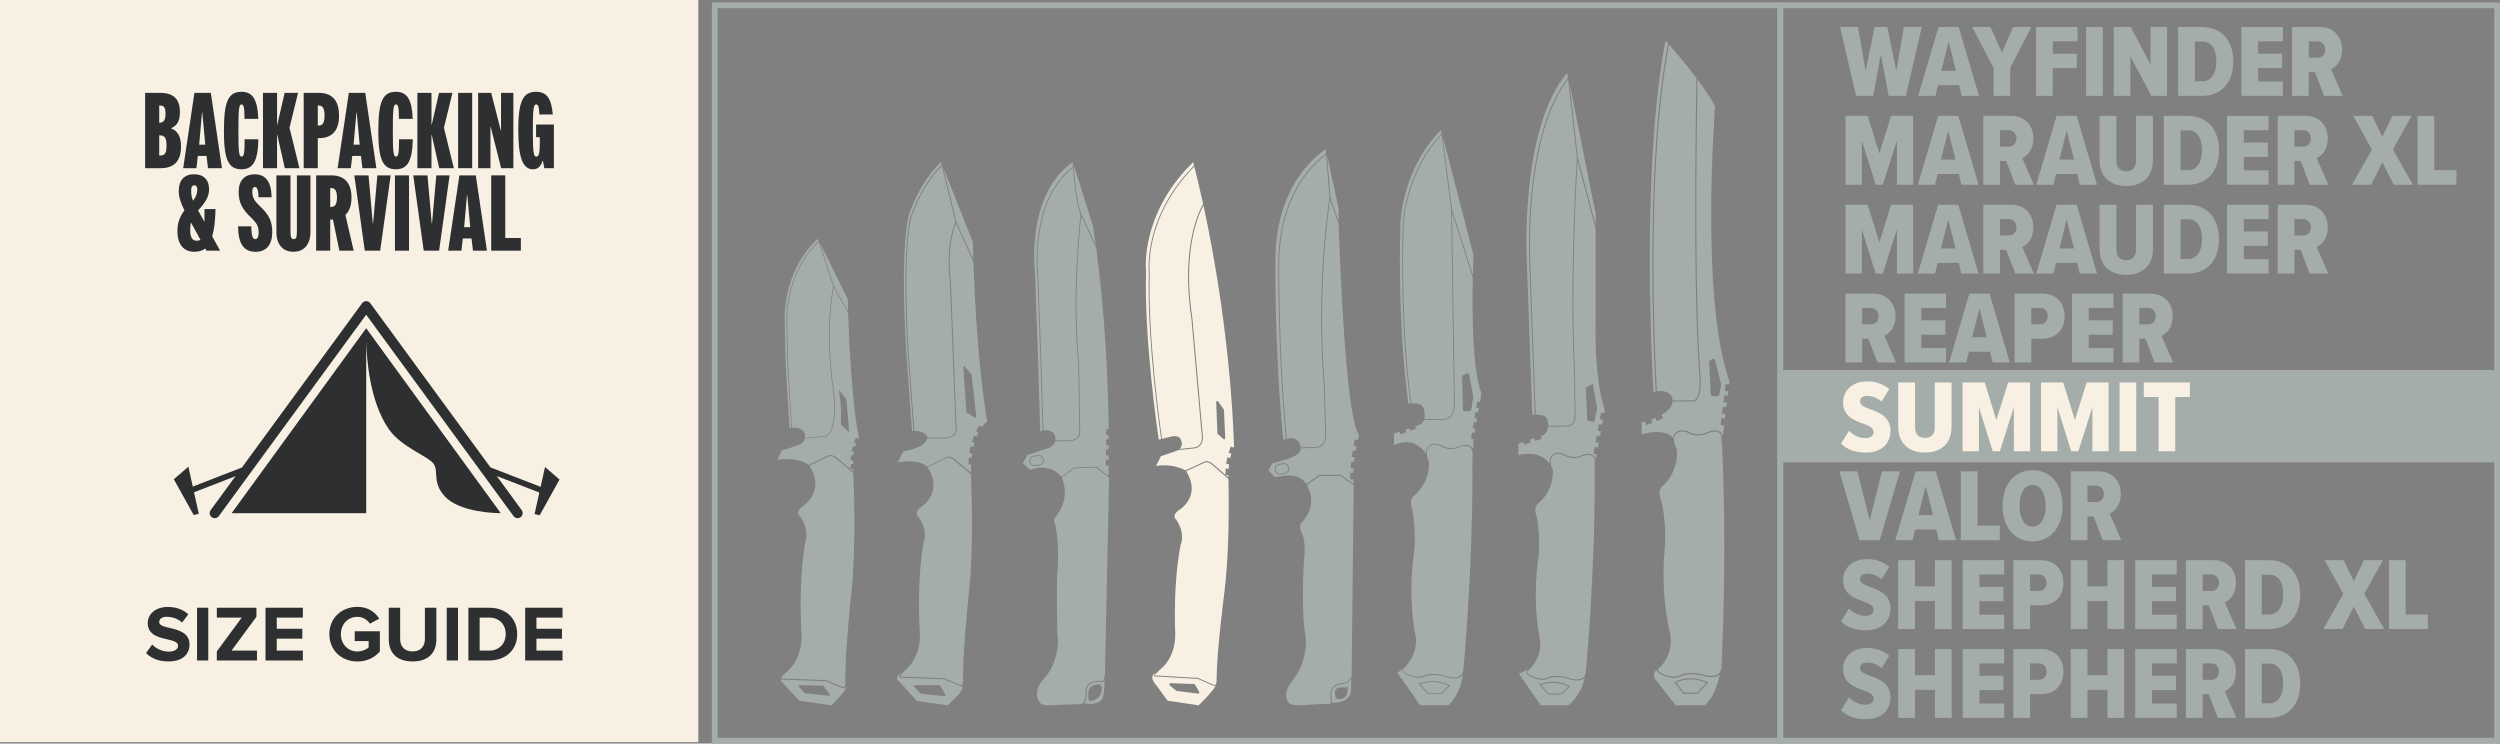 <?xml version="1.0" encoding="UTF-8"?>
<svg id="Layer_2" data-name="Layer 2" xmlns="http://www.w3.org/2000/svg" viewBox="0 0 872.15 259.4">
  <rect x="0" y="0" width="872.15" height="259.4" fill="#808080" stroke="none"/>
  <defs>
    <style>
      .cls-1 {
        fill: #a4adaa;
      }

      .cls-2 {
        fill: #2d2f31;
      }

      .cls-3 {
        stroke: #f7f0e3;
      }

      .cls-3, .cls-4 {
        fill: #f7f0e3;
      }

      .cls-3, .cls-5 {
        stroke-miterlimit: 10;
      }

      .cls-5 {
        fill: none;
        stroke: #a4adaa;
        stroke-width: 2px;
      }
    </style>
  </defs>
  <g id="Layer_4" data-name="Layer 4">
    <rect class="cls-3" x=".5" y=".5" width="242.62" height="257.9"/>
    <rect class="cls-1" x="621.08" y="129.06" width="250.08" height="32.22"/>
    <rect class="cls-5" x="249.35" y="1.85" width="371.73" height="256.55"/>
    <rect class="cls-5" x="621.08" y="1.85" width="250.08" height="256.55"/>
    <g>
      <path class="cls-1" d="M658.86,33.44l-2.7-14.51-2.66,14.51h-6.01l-5.54-24.01h6.23l2.66,15.3,3.13-15.3h4.46l3.1,15.3,2.66-15.3h6.23l-5.54,24.01h-6.01Z"/>
      <path class="cls-1" d="M684.38,33.44l-.9-3.74h-7.38l-.9,3.74h-6.01l7.09-24.01h7.02l7.09,24.01h-6.01ZM679.81,14.54l-2.56,10.15h5.11l-2.56-10.15Z"/>
      <path class="cls-1" d="M695.47,33.44v-9.76l-7.42-14.25h6.37l3.96,8.93,3.92-8.93h6.37l-7.38,14.25v9.76h-5.83Z"/>
      <path class="cls-1" d="M710.3,33.44V9.43h14.47v5h-8.64v4.32h8.39v5h-8.39v9.68h-5.83Z"/>
      <path class="cls-1" d="M727.76,33.44V9.43h5.83v24.01h-5.83Z"/>
      <path class="cls-1" d="M750.51,33.44l-7.31-13.82v13.82h-5.8V9.43h5.94l6.91,13.14v-13.14h5.76v24.01h-5.51Z"/>
      <path class="cls-1" d="M759.87,33.44V9.43h8.42c6.84,0,10.83,4.9,10.83,12.02s-3.96,11.99-10.83,11.99h-8.42ZM765.7,28.36h2.59c3.1,0,4.9-2.73,4.9-6.91,0-4.43-1.69-6.95-4.9-6.95h-2.59v13.86Z"/>
      <path class="cls-1" d="M781.94,33.44V9.43h14.47v5h-8.64v4.32h8.39v5h-8.39v4.68h8.64v5h-14.47Z"/>
      <path class="cls-1" d="M810.77,33.44l-3.17-8.28h-2.16v8.28h-5.83V9.43h9.79c4.68,0,7.67,3.38,7.67,7.81,0,4.07-2.09,6.12-3.89,6.91l4.07,9.29h-6.48ZM808.51,14.43h-3.06v5.72h3.06c1.55,0,2.66-1.12,2.66-2.84s-1.12-2.88-2.66-2.88Z"/>
      <path class="cls-1" d="M661.74,64.44v-15.37l-4.9,15.37h-2.48l-4.82-15.37v15.37h-5.72v-24.01h7.74l4.07,13.14,4.1-13.14h7.67v24.01h-5.65Z"/>
      <path class="cls-1" d="M684.24,64.44l-.9-3.74h-7.38l-.9,3.74h-6.01l7.09-24.01h7.02l7.09,24.01h-6.01ZM679.66,45.54l-2.56,10.15h5.11l-2.56-10.15Z"/>
      <path class="cls-1" d="M703.06,64.44l-3.17-8.28h-2.16v8.28h-5.83v-24.01h9.79c4.68,0,7.67,3.38,7.67,7.81,0,4.07-2.09,6.12-3.89,6.91l4.07,9.29h-6.48ZM700.8,45.43h-3.06v5.72h3.06c1.55,0,2.66-1.12,2.66-2.84s-1.12-2.88-2.66-2.88Z"/>
      <path class="cls-1" d="M725.56,64.44l-.9-3.74h-7.38l-.9,3.74h-6.01l7.09-24.01h7.02l7.09,24.01h-6.01ZM720.99,45.54l-2.56,10.15h5.11l-2.56-10.15Z"/>
      <path class="cls-1" d="M732.44,40.43h5.87v15.51c0,2.41,1.15,3.82,3.46,3.82s3.42-1.4,3.42-3.82v-15.51h5.87v15.48c0,5.69-3.56,8.96-9.29,8.96s-9.32-3.28-9.32-8.96v-15.48Z"/>
      <path class="cls-1" d="M754.87,64.44v-24.01h8.42c6.84,0,10.83,4.9,10.83,12.02s-3.96,11.99-10.83,11.99h-8.42ZM760.7,59.36h2.59c3.1,0,4.9-2.73,4.9-6.91,0-4.43-1.69-6.95-4.9-6.95h-2.59v13.86Z"/>
      <path class="cls-1" d="M776.94,64.44v-24.01h14.47v5h-8.64v4.32h8.39v5h-8.39v4.68h8.64v5h-14.47Z"/>
      <path class="cls-1" d="M805.77,64.44l-3.17-8.28h-2.16v8.28h-5.83v-24.01h9.79c4.68,0,7.67,3.38,7.67,7.81,0,4.07-2.09,6.12-3.89,6.91l4.07,9.29h-6.48ZM803.5,45.43h-3.06v5.72h3.06c1.55,0,2.66-1.12,2.66-2.84s-1.12-2.88-2.66-2.88Z"/>
      <path class="cls-1" d="M835.07,64.44l-3.96-7.81-3.92,7.81h-6.66l6.95-12.28-6.55-11.73h6.66l3.53,7.34,3.49-7.34h6.69l-6.51,11.7,6.95,12.31h-6.66Z"/>
      <path class="cls-1" d="M843.39,64.44v-24.01h5.83v18.93h7.74v5.08h-13.57Z"/>
      <path class="cls-1" d="M661.74,95.44v-15.37l-4.9,15.37h-2.48l-4.82-15.37v15.37h-5.72v-24.01h7.74l4.07,13.14,4.1-13.14h7.67v24.01h-5.65Z"/>
      <path class="cls-1" d="M684.24,95.44l-.9-3.74h-7.38l-.9,3.74h-6.01l7.09-24.01h7.02l7.09,24.01h-6.01ZM679.66,76.54l-2.56,10.15h5.11l-2.56-10.15Z"/>
      <path class="cls-1" d="M703.06,95.44l-3.17-8.28h-2.16v8.28h-5.83v-24.01h9.79c4.68,0,7.67,3.38,7.67,7.81,0,4.07-2.09,6.12-3.89,6.91l4.07,9.29h-6.48ZM700.8,76.43h-3.06v5.72h3.06c1.55,0,2.66-1.12,2.66-2.84s-1.12-2.88-2.66-2.88Z"/>
      <path class="cls-1" d="M725.56,95.44l-.9-3.74h-7.38l-.9,3.74h-6.01l7.09-24.01h7.02l7.09,24.01h-6.01ZM720.99,76.54l-2.56,10.15h5.11l-2.56-10.15Z"/>
      <path class="cls-1" d="M732.44,71.43h5.87v15.51c0,2.41,1.15,3.82,3.46,3.82s3.42-1.4,3.42-3.82v-15.51h5.87v15.48c0,5.69-3.56,8.96-9.29,8.96s-9.32-3.28-9.32-8.96v-15.48Z"/>
      <path class="cls-1" d="M754.87,95.44v-24.01h8.42c6.84,0,10.83,4.9,10.83,12.02s-3.96,11.99-10.83,11.99h-8.42ZM760.7,90.36h2.59c3.1,0,4.9-2.73,4.9-6.91,0-4.43-1.69-6.95-4.9-6.95h-2.59v13.86Z"/>
      <path class="cls-1" d="M776.94,95.44v-24.01h14.47v5h-8.64v4.32h8.39v5h-8.39v4.68h8.64v5h-14.47Z"/>
      <path class="cls-1" d="M805.77,95.44l-3.17-8.28h-2.16v8.28h-5.83v-24.01h9.79c4.68,0,7.67,3.38,7.67,7.81,0,4.07-2.09,6.12-3.89,6.91l4.07,9.29h-6.48ZM803.5,76.43h-3.06v5.72h3.06c1.55,0,2.66-1.12,2.66-2.84s-1.12-2.88-2.66-2.88Z"/>
      <path class="cls-1" d="M654.97,126.44l-3.17-8.28h-2.16v8.28h-5.83v-24.01h9.79c4.68,0,7.67,3.38,7.67,7.81,0,4.07-2.09,6.12-3.89,6.91l4.07,9.29h-6.48ZM652.7,107.43h-3.06v5.72h3.06c1.55,0,2.66-1.12,2.66-2.84s-1.12-2.88-2.66-2.88Z"/>
      <path class="cls-1" d="M664.44,126.44v-24.01h14.47v5h-8.64v4.32h8.39v5h-8.39v4.68h8.64v5h-14.47Z"/>
      <path class="cls-1" d="M695.14,126.44l-.9-3.74h-7.38l-.9,3.74h-6.01l7.09-24.01h7.02l7.09,24.01h-6.01ZM690.57,107.54l-2.56,10.15h5.11l-2.56-10.15Z"/>
      <path class="cls-1" d="M702.81,126.44v-24.01h9.65c5.22,0,7.81,3.67,7.81,7.92s-2.59,7.81-7.81,7.81h-3.82v8.28h-5.83ZM711.74,107.43h-3.1v5.72h3.1c1.55,0,2.63-1.12,2.63-2.84s-1.08-2.88-2.63-2.88Z"/>
      <path class="cls-1" d="M722.83,126.44v-24.01h14.47v5h-8.64v4.32h8.39v5h-8.39v4.68h8.64v5h-14.47Z"/>
      <path class="cls-1" d="M751.66,126.44l-3.17-8.28h-2.16v8.28h-5.83v-24.01h9.79c4.68,0,7.67,3.38,7.67,7.81,0,4.07-2.09,6.12-3.89,6.91l4.07,9.29h-6.48ZM749.4,107.43h-3.06v5.72h3.06c1.55,0,2.66-1.12,2.66-2.84s-1.12-2.88-2.66-2.88Z"/>
      <path class="cls-4" d="M645.03,150.28c1.4,1.51,3.53,2.56,5.83,2.56,1.73,0,2.77-.9,2.77-2.09,0-1.44-1.4-2.12-3.42-2.88-3.1-1.12-7.24-2.45-7.24-7.52,0-3.85,2.99-7.31,8.42-7.31,3.02,0,5.72.97,7.7,2.74l-2.7,4.32c-1.48-1.37-3.38-1.98-5.08-1.98s-2.41.83-2.41,1.91c0,1.29,1.37,1.94,3.42,2.7,3.1,1.12,7.2,2.63,7.2,7.49,0,4.57-3.17,7.67-8.6,7.67-3.89,0-6.66-1.19-8.67-3.13l2.77-4.46Z"/>
      <path class="cls-4" d="M662.21,133.43h5.87v15.51c0,2.41,1.15,3.82,3.46,3.82s3.42-1.4,3.42-3.82v-15.51h5.87v15.48c0,5.69-3.56,8.96-9.29,8.96s-9.32-3.28-9.32-8.96v-15.48Z"/>
      <path class="cls-4" d="M702.56,157.44v-15.37l-4.9,15.37h-2.48l-4.82-15.37v15.37h-5.72v-24.01h7.74l4.07,13.14,4.1-13.14h7.67v24.01h-5.65Z"/>
      <path class="cls-4" d="M729.95,157.44v-15.37l-4.9,15.37h-2.48l-4.82-15.37v15.37h-5.72v-24.01h7.74l4.07,13.14,4.1-13.14h7.67v24.01h-5.65Z"/>
      <path class="cls-4" d="M739.42,157.44v-24.01h5.83v24.01h-5.83Z"/>
      <path class="cls-4" d="M753.03,157.44v-18.93h-5.15v-5.08h16.09v5.08h-5.11v18.93h-5.83Z"/>
      <path class="cls-1" d="M648.74,188.44l-7.09-24.01h6.3l4.32,17.17,4.28-17.17h6.3l-7.09,24.01h-7.02Z"/>
      <path class="cls-1" d="M676.39,188.44l-.9-3.74h-7.38l-.9,3.74h-6.01l7.09-24.01h7.02l7.09,24.01h-6.01ZM671.82,169.54l-2.56,10.15h5.11l-2.56-10.15Z"/>
      <path class="cls-1" d="M684.06,188.44v-24.01h5.83v18.93h7.74v5.08h-13.57Z"/>
      <path class="cls-1" d="M709.08,164.03c6.48,0,10.48,5.18,10.48,12.42s-4,12.42-10.48,12.42-10.47-5.18-10.47-12.42,4-12.42,10.47-12.42ZM709.08,169.18c-2.92,0-4.54,3.1-4.54,7.27s1.62,7.27,4.54,7.27,4.57-3.13,4.57-7.27-1.62-7.27-4.57-7.27Z"/>
      <path class="cls-1" d="M733.56,188.44l-3.17-8.28h-2.16v8.28h-5.83v-24.01h9.79c4.68,0,7.67,3.38,7.67,7.81,0,4.07-2.09,6.12-3.89,6.91l4.07,9.29h-6.48ZM731.29,169.43h-3.06v5.72h3.06c1.55,0,2.66-1.12,2.66-2.84s-1.12-2.88-2.66-2.88Z"/>
      <path class="cls-1" d="M645.03,212.28c1.4,1.51,3.53,2.56,5.83,2.56,1.73,0,2.77-.9,2.77-2.09,0-1.44-1.4-2.12-3.42-2.88-3.1-1.12-7.24-2.45-7.24-7.52,0-3.85,2.99-7.31,8.42-7.31,3.02,0,5.72.97,7.7,2.74l-2.7,4.32c-1.48-1.37-3.38-1.98-5.08-1.98s-2.41.83-2.41,1.91c0,1.29,1.37,1.94,3.42,2.7,3.1,1.12,7.2,2.63,7.2,7.49,0,4.57-3.17,7.67-8.6,7.67-3.89,0-6.66-1.19-8.67-3.13l2.77-4.46Z"/>
      <path class="cls-1" d="M675.02,219.44v-9.79h-6.98v9.79h-5.83v-24.01h5.83v9.11h6.98v-9.11h5.83v24.01h-5.83Z"/>
      <path class="cls-1" d="M684.71,219.44v-24.01h14.47v5h-8.64v4.32h8.39v5h-8.39v4.68h8.64v5h-14.47Z"/>
      <path class="cls-1" d="M702.38,219.44v-24.01h9.65c5.22,0,7.81,3.67,7.81,7.92s-2.59,7.81-7.81,7.81h-3.82v8.28h-5.83ZM711.31,200.43h-3.1v5.72h3.1c1.55,0,2.63-1.12,2.63-2.84s-1.08-2.88-2.63-2.88Z"/>
      <path class="cls-1" d="M735.21,219.44v-9.79h-6.98v9.79h-5.83v-24.01h5.83v9.11h6.98v-9.11h5.83v24.01h-5.83Z"/>
      <path class="cls-1" d="M744.9,219.44v-24.01h14.47v5h-8.64v4.32h8.39v5h-8.39v4.68h8.64v5h-14.47Z"/>
      <path class="cls-1" d="M773.73,219.44l-3.17-8.28h-2.16v8.28h-5.83v-24.01h9.79c4.68,0,7.67,3.38,7.67,7.81,0,4.07-2.09,6.12-3.89,6.91l4.07,9.29h-6.48ZM771.46,200.43h-3.06v5.72h3.06c1.55,0,2.66-1.12,2.66-2.84s-1.12-2.88-2.66-2.88Z"/>
      <path class="cls-1" d="M783.2,219.44v-24.01h8.42c6.84,0,10.83,4.9,10.83,12.02s-3.96,11.99-10.83,11.99h-8.42ZM789.03,214.36h2.59c3.1,0,4.9-2.73,4.9-6.91,0-4.43-1.69-6.95-4.9-6.95h-2.59v13.86Z"/>
      <path class="cls-1" d="M825.1,219.44l-3.96-7.81-3.92,7.81h-6.66l6.95-12.28-6.55-11.73h6.66l3.53,7.34,3.49-7.34h6.69l-6.51,11.7,6.95,12.31h-6.66Z"/>
      <path class="cls-1" d="M833.42,219.44v-24.01h5.83v18.93h7.74v5.08h-13.57Z"/>
      <path class="cls-1" d="M645.03,243.28c1.4,1.51,3.53,2.56,5.83,2.56,1.73,0,2.77-.9,2.77-2.09,0-1.44-1.4-2.12-3.42-2.88-3.1-1.12-7.24-2.45-7.24-7.52,0-3.85,2.99-7.31,8.42-7.31,3.02,0,5.72.97,7.7,2.74l-2.7,4.32c-1.48-1.37-3.38-1.98-5.08-1.98s-2.41.83-2.41,1.91c0,1.29,1.37,1.94,3.42,2.7,3.1,1.12,7.2,2.63,7.2,7.49,0,4.57-3.17,7.67-8.6,7.67-3.89,0-6.66-1.19-8.67-3.13l2.77-4.46Z"/>
      <path class="cls-1" d="M675.02,250.44v-9.79h-6.98v9.79h-5.83v-24.01h5.83v9.11h6.98v-9.11h5.83v24.01h-5.83Z"/>
      <path class="cls-1" d="M684.71,250.44v-24.01h14.47v5h-8.64v4.32h8.39v5h-8.39v4.68h8.64v5h-14.47Z"/>
      <path class="cls-1" d="M702.38,250.44v-24.01h9.65c5.22,0,7.81,3.67,7.81,7.92s-2.59,7.81-7.81,7.81h-3.82v8.28h-5.83ZM711.31,231.43h-3.1v5.72h3.1c1.55,0,2.63-1.12,2.63-2.84s-1.08-2.88-2.63-2.88Z"/>
      <path class="cls-1" d="M735.21,250.44v-9.79h-6.98v9.79h-5.83v-24.01h5.83v9.11h6.98v-9.11h5.83v24.01h-5.83Z"/>
      <path class="cls-1" d="M744.9,250.44v-24.01h14.47v5h-8.64v4.32h8.39v5h-8.39v4.68h8.64v5h-14.47Z"/>
      <path class="cls-1" d="M773.73,250.44l-3.17-8.28h-2.16v8.28h-5.83v-24.01h9.79c4.68,0,7.67,3.38,7.67,7.81,0,4.07-2.09,6.12-3.89,6.91l4.07,9.29h-6.48ZM771.46,231.43h-3.06v5.72h3.06c1.55,0,2.66-1.12,2.66-2.84s-1.12-2.88-2.66-2.88Z"/>
      <path class="cls-1" d="M783.2,250.44v-24.01h8.42c6.84,0,10.83,4.9,10.83,12.02s-3.96,11.99-10.83,11.99h-8.42ZM789.03,245.36h2.59c3.1,0,4.9-2.73,4.9-6.91,0-4.43-1.69-6.95-4.9-6.95h-2.59v13.86Z"/>
    </g>
    <g>
      <path class="cls-2" d="M50.63,32.4h5.29c4.65,0,6.85,2.21,6.85,6.7,0,2.93-.91,4.72-3.05,5.6v.11c2.36.88,3.43,2.93,3.43,6.28,0,5.03-2.36,7.58-7.08,7.58h-5.44v-26.27ZM55.58,42.83c1.45,0,2.17-.84,2.17-3.16,0-2.09-.53-2.86-1.94-2.86h-.27v6.02h.04ZM55.96,54.25c1.6,0,2.13-.88,2.13-3.5s-.57-3.54-2.51-3.54h-.04v7.04h.42Z"/>
      <path class="cls-2" d="M67.84,32.4h5.71l3.88,26.27h-4.87l-.5-4.26h-3.04l-.5,4.26h-4.61l3.92-26.27ZM71.61,50.48l-1.03-11.19h-.11l-.99,11.19h2.13Z"/>
      <path class="cls-2" d="M78.12,45.53c0-10.09,1.52-13.51,6.13-13.51,3.88,0,5.6,2.67,5.86,9.44h-4.8c-.04-4.11-.3-5.03-1.07-5.03-.88,0-1.07,1.71-1.07,9.1s.19,9.1,1.07,9.1,1.1-1.1,1.1-6.05h4.8c-.15,7.54-1.83,10.47-5.9,10.47-4.61,0-6.13-3.43-6.13-13.52Z"/>
      <path class="cls-2" d="M91.75,32.4h4.91v11.12h.08l2.55-11.12h4.68l-2.97,12.18,3.46,14.09h-5.1l-2.63-11.65h-.08v11.65h-4.91v-26.27Z"/>
      <path class="cls-2" d="M105.95,32.4h5.29c4.64,0,7.04,2.7,7.04,7.92s-2.4,7.88-7.04,7.88h-.38v10.47h-4.91v-26.27ZM111.28,43.78c1.33,0,1.94-1.07,1.94-3.46s-.61-3.5-1.94-3.5h-.42v6.97h.42Z"/>
      <path class="cls-2" d="M121.71,32.4h5.71l3.88,26.27h-4.87l-.5-4.26h-3.04l-.5,4.26h-4.61l3.92-26.27ZM125.48,50.48l-1.03-11.19h-.11l-.99,11.19h2.13Z"/>
      <path class="cls-2" d="M131.99,45.53c0-10.09,1.52-13.51,6.13-13.51,3.88,0,5.6,2.67,5.86,9.44h-4.8c-.04-4.11-.3-5.03-1.07-5.03-.88,0-1.07,1.71-1.07,9.1s.19,9.1,1.07,9.1,1.1-1.1,1.1-6.05h4.8c-.15,7.54-1.83,10.47-5.9,10.47-4.61,0-6.13-3.43-6.13-13.52Z"/>
      <path class="cls-2" d="M145.62,32.4h4.91v11.12h.08l2.55-11.12h4.68l-2.97,12.18,3.46,14.09h-5.1l-2.63-11.65h-.08v11.65h-4.91v-26.27Z"/>
      <path class="cls-2" d="M159.82,32.4h4.91v26.27h-4.91v-26.27Z"/>
      <path class="cls-2" d="M166.79,32.4h4.57l3.35,13.13h.08v-13.13h4.3v26.27h-4.26l-3.65-14.43h-.08v14.43h-4.3v-26.27Z"/>
      <path class="cls-2" d="M180.8,45.53c0-10.09,1.56-13.51,6.21-13.51,3.66,0,5.37,2.28,5.83,7.92h-4.68c-.11-2.82-.38-3.5-1.14-3.5-.91,0-1.14,1.71-1.14,9.1,0,8.57.42,9.1,1.29,9.1.95,0,1.14-1.83,1.14-4.64v-2.17h-1.29v-4.38h6.21v15.23h-3.35l-.46-2.55h-.15c-.5,1.71-1.48,2.93-3.35,2.93-3.73,0-5.1-4.61-5.1-13.52Z"/>
      <path class="cls-2" d="M61.9,80.63c0-2.7.72-4.95,2.44-7.23-1.29-2.59-1.98-4.64-1.98-6.78,0-3.81,1.98-5.83,5.33-5.83s5.25,1.9,5.25,5.25c0,2.36-1.1,4.49-3.84,7.35l2.21,4c.04-1.14.04-2.59.04-4.45h3.84c-.11,4.15-.49,7.35-1.18,9.48l2.78,5.03h-4.76l-.42-.76c-.91.72-2.21,1.14-3.85,1.14-3.65,0-5.86-2.55-5.86-7.2ZM69.93,83.64l-3.31-6.02c-.23.91-.27,1.75-.27,2.82,0,2.44.8,3.54,2.25,3.54.42,0,.88-.04,1.33-.34ZM68.83,66.09c0-.99-.46-1.45-.99-1.45-.68,0-1.14.46-1.14,1.52s-.04,2.32.65,3.88c1.03-1.33,1.48-2.59,1.48-3.96Z"/>
      <path class="cls-2" d="M83.07,78.96h4.61c0,3.81.61,4.46,1.41,4.46.53,0,1.14-.42,1.14-2.4,0-2.09-.69-3.27-2.78-5.25-3.01-2.86-4.19-5.22-4.19-8.83,0-3.92,2.02-6.13,5.63-6.13,3.85,0,5.79,2.7,5.86,8h-4.57c-.04-2.89-.61-3.58-1.22-3.58-.53,0-.95.42-.95,1.6,0,2.09.72,3.27,2.82,5.25,3.01,2.82,4.15,5.14,4.15,8.83,0,4.49-2.06,6.93-5.79,6.93-4.23,0-6.09-2.93-6.13-8.87Z"/>
      <path class="cls-2" d="M96.43,80.9v-19.72h4.91v19.42c0,2.21.23,2.82,1.1,2.82s1.14-.61,1.14-2.82v-19.42h4.72v19.72c0,4.34-2.21,6.93-5.94,6.93s-5.94-2.59-5.94-6.93Z"/>
      <path class="cls-2" d="M118.4,87.45l-2.25-10.85h-.95v10.85h-4.91v-26.27h5.29c4.61,0,7.04,2.67,7.04,7.73,0,2.74-.72,4.8-2.13,6.05l2.89,12.49h-4.99ZM115.2,72.18h.42c1.29,0,1.94-1.07,1.94-3.27s-.65-3.31-1.94-3.31h-.42v6.59Z"/>
      <path class="cls-2" d="M123.62,61.18h4.95l1.48,16.75h.11l1.49-16.75h4.64l-3.66,26.27h-5.37l-3.65-26.27Z"/>
      <path class="cls-2" d="M137.78,61.18h4.91v26.27h-4.91v-26.27Z"/>
      <path class="cls-2" d="M144.18,61.18h4.95l1.48,16.75h.11l1.49-16.75h4.64l-3.66,26.27h-5.37l-3.65-26.27Z"/>
      <path class="cls-2" d="M160.28,61.18h5.71l3.88,26.27h-4.87l-.5-4.26h-3.04l-.5,4.26h-4.61l3.92-26.27ZM164.05,79.26l-1.03-11.19h-.11l-.99,11.19h2.13Z"/>
      <path class="cls-2" d="M171.36,61.18h4.91v21.85h5.44v4.42h-10.35v-26.27Z"/>
    </g>
    <g>
      <path class="cls-2" d="M53.08,224.84c1.3,1.35,3.31,2.48,5.85,2.48,2.15,0,3.2-.99,3.2-2.04,0-1.35-1.71-1.74-3.72-2.23-3.01-.69-6.87-1.52-6.87-5.71,0-3.06,2.65-5.6,6.98-5.6,2.92,0,5.35.88,7.17,2.57l-2.18,2.87c-1.49-1.38-3.48-2.01-5.35-2.01-1.68,0-2.62.75-2.62,1.85,0,1.19,1.68,1.57,3.67,2.04,3.04.72,6.9,1.63,6.9,5.79,0,3.37-2.4,5.9-7.37,5.9-3.53,0-6.07-1.19-7.78-2.92l2.12-2.98Z"/>
      <path class="cls-2" d="M68.74,212.01h3.92v18.4h-3.92v-18.4Z"/>
      <path class="cls-2" d="M75.64,227.24l8.69-11.78h-8.69v-3.45h13.82v3.15l-8.69,11.81h8.88v3.45h-14.01v-3.17Z"/>
      <path class="cls-2" d="M92.63,212.01h13.02v3.45h-9.1v3.89h8.91v3.45h-8.91v4.17h9.1v3.45h-13.02v-18.4Z"/>
      <path class="cls-2" d="M124.69,211.71c3.83,0,6.24,1.93,7.61,4.11l-3.25,1.77c-.83-1.3-2.4-2.4-4.36-2.4-3.34,0-5.77,2.57-5.77,6.04s2.43,6.04,5.77,6.04c1.63,0,3.17-.72,3.92-1.41v-2.21h-4.86v-3.42h8.77v7.06c-1.88,2.1-4.5,3.48-7.83,3.48-5.38,0-9.79-3.75-9.79-9.54s4.41-9.52,9.79-9.52Z"/>
      <path class="cls-2" d="M135.63,212.01h3.97v10.92c0,2.57,1.49,4.33,4.33,4.33s4.3-1.77,4.3-4.33v-10.92h4v11.04c0,4.58-2.7,7.7-8.3,7.7s-8.3-3.14-8.3-7.67v-11.06Z"/>
      <path class="cls-2" d="M155.85,212.01h3.92v18.4h-3.92v-18.4Z"/>
      <path class="cls-2" d="M163.41,212.01h7.25c5.77,0,9.77,3.67,9.77,9.21s-4,9.19-9.77,9.19h-7.25v-18.4ZM170.67,226.97c3.64,0,5.77-2.62,5.77-5.74s-1.99-5.77-5.77-5.77h-3.34v11.5h3.34Z"/>
      <path class="cls-2" d="M183.22,212.01h13.02v3.45h-9.1v3.89h8.91v3.45h-8.91v4.17h9.1v3.45h-13.02v-18.4Z"/>
    </g>
    <g>
      <path class="cls-2" d="M80.81,179.03h46.94v-60.16c.15,6.53,1.26,21.34,7.91,30.87,4.38,6.27,13.58,9.33,15.56,11.99,1.98,2.68-.63,6.45,4,11.47,5.2,5.64,18.06,5.82,19.36,5.82h.11l-46.94-64.51-46.94,64.51Z"/>
      <path class="cls-2" d="M190.14,162.9l-1.54,6.94-17.51-6.79-41.91-57.28c-.04-.05-.08-.09-.12-.14,0,0,0,0,0-.01-.08-.08-.16-.16-.25-.22,0,0,0,0-.01-.01,0,0,0,0-.01,0-.08-.06-.17-.11-.27-.16-.02,0-.04-.02-.06-.03-.08-.03-.16-.06-.24-.08-.04-.01-.07-.02-.11-.03-.07-.01-.13-.02-.2-.03-.05,0-.1,0-.16,0s-.1,0-.15,0c-.07,0-.13.01-.2.03-.04,0-.07.02-.11.03-.08.02-.16.05-.24.08-.02,0-.04.02-.06.03-.09.04-.18.09-.27.16,0,0,0,0,0,0,0,0-.01,0-.01.01-.09.07-.17.14-.25.22,0,0,0,0-.01.01-.04.05-.09.09-.12.14l-41.94,57.33-17.14,6.65-1.54-6.94-5.07,4.39,6.94,12.48,1.76-.45-1.66-7.49,14.48-5.62-8.67,11.84c-.58.79-.4,1.9.38,2.47.31.23.68.34,1.04.34.54,0,1.08-.25,1.43-.73l51.4-70.25,51.4,70.25c.35.47.88.73,1.43.73.36,0,.73-.11,1.04-.34.79-.58.96-1.68.38-2.47l-8.7-11.89,14.86,5.76-1.66,7.49,1.76.45,6.94-12.48-5.07-4.39Z"/>
    </g>
    <g>
      <g>
        <path class="cls-1" d="M584.32,151.3c1.31-2.03,4.49-.81,4.49-.81,3.68,2.12,6.85.23,6.85.23,3.54-1.42,4.88-.13,5.36,1.42.14-1.23.29-2.5.44-3.76l-1.23-.16.3-2.37,1.21.15c.06-.53.13-1.06.19-1.58l-1.21-.15.3-2.37,1.2.15c.07-.54.13-1.07.2-1.58l-1.19-.15.3-2.37,1.19.15c.07-.56.14-1.09.2-1.58l-1.19-.15.3-2.37,1.19.15c.07-.57.12-.95.14-1.07-10.17-28.48-5.21-93.67-5.03-95.94-1.41-2.81-3.68-6.16-6.12-9.43-.13,6.88-1.32,72.56.99,102.62.04.38.95,9.33-2.5,9.75h-7.2c-.05.58-.23,1.14-.55,1.69-.7,1.18-1.95,2.17-3.35,2.97l.59,1.1-.17.09s-.76.41-1.84.89l-.18.08-.51-1.12c-.5.21-.98.4-1.45.58l.44,1.18-.19.07c-.69.26-1.33.46-1.88.6l-.19.05-.3-1.2c-.56.16-.99.27-1.21.32v4.14c7.06-1.99,9.96.12,10.94,1.24.15-1.06.69-1.48.69-1.48ZM597.51,138.2c-.37,0-.67-.29-.69-.65l-.55-11.19c-.01-.26.12-.5.34-.63l.74-.43c.4-.23.9-.01,1.01.43l2.04,8.24c.02.09.03.19.01.28l-.58,3.37c-.06.33-.34.57-.68.57h-1.66Z"/>
        <path class="cls-1" d="M581.93,15.19c-.39-.44-.69-.78-.89-1-8.7,44.74-4.51,117.79-4.23,122.54.28-.07.55-.12.8-.17-.61-10.95-3.96-78.9,4.31-121.38Z"/>
        <path class="cls-1" d="M584.72,238.2l2.77,3.44h4.6s3.18-3.43,3.18-3.43c-1.12-.51-6.04-2.46-10.55,0Z"/>
        <path class="cls-1" d="M592.8,130.38c-2.39-31.15-1.03-100.49-.98-103.17-3.6-4.77-7.49-9.3-9.56-11.65-8.18,42.4-4.87,109.89-4.25,120.94,4.46-.62,5.33,2.15,5.34,2.18.1.34.15.67.15,1.01h7.17c3.04-.37,2.13-9.23,2.13-9.32Z"/>
        <path class="cls-1" d="M600.04,235.24c-2.02,1.99-6.32.37-6.32.37-4.11-.96-6.95.09-6.95.09-2.86,1.99-7.53-.51-7.53-.51-.93-.54-1.22-1.07-1.2-1.52-.42.24-.71.55-.88.93-.4.93.05,2.01.12,2.16l7.32,9.28h10.27s2.1-2.63,2.1-2.63c1.36-2.01,2.48-5.85,3.07-8.18ZM587.29,242.04l-3.18-3.95.2-.12c5.35-3.08,11.31-.03,11.37,0l.23.12-3.66,3.95h-4.96Z"/>
      </g>
      <path class="cls-1" d="M578.47,233.88c0-.14.01-.28.02-.42l.06-.09c.24-.42.75-.73.76-.73l.06-.04.05-.06c2.88-3.36,3.49-6.76,3.49-9.02,0-1.74-.35-2.86-.37-2.91-1.82-7.77-2.21-15.33-2.21-20.3,0-4.3.29-7.09.29-7.11.2-1.96.31-3.97.31-5.98,0-7.3-1.36-12.48-1.38-12.54v-.03s-.02-.03-.02-.03c-.4-.93-.6-1.79-.6-2.56,0-1.84,1.16-2.56,1.21-2.59l.04-.03.04-.04c4.19-4.1,4.82-8.78,4.82-11.2,0-.88-.08-1.41-.09-1.43v-.06s-.04-.06-.04-.06c-.6-1.25-.91-2.36-.92-3.29v-.08c.01-.14.02-.27.02-.4v-.06c.13-.85.53-1.19.54-1.2l.05-.04.04-.06c1.04-1.62,3.65-.76,3.95-.65,3.69,2.11,6.85.44,7.22.23,1.56-.62,2.77-.74,3.59-.35.55.26.94.77,1.17,1.5h0c0,.06,0,.12,0,.18,0,.17,0,.34,0,.52,0,0,0,.42,0,.42,0,.45.06.9.19,1.35-.02.2-.04.33-.04.33v.05s0,.05,0,.05c.55,11,.83,23,.83,35.67,0,23.83-1,42.1-1.01,42.28-.02.15-.06.32-.1.49l-.12.25c-.12.25-.24.51-.36.76-.33.22-.63.49-.88.78-1.97,1.03-5.21-.16-5.24-.17h-.03s-.03-.02-.03-.02c-4.19-.98-7.07.07-7.19.11l-.05.02-.04.03c-2.61,1.82-7.04-.51-7.09-.53-.53-.31-.86-.64-.95-.94Z"/>
    </g>
    <g>
      <g>
        <path class="cls-4" d="M418.72,154.82c.95-1.46.47-3.6.46-3.62l-3.56-40.15c-3.97-25.97,3.43-38.8,4.1-39.88-1.35-6.24-2.47-10.74-3.07-13.07-9.02,9.1-12.79,18.53-14.36,24.94-1.77,7.22-1.21,12.28-1.2,12.33-.67,21.8,3.41,51.65,4.28,57.72l2.77-.66c2.97-.92,3.63.6,3.65.66.52.97.64,1.85.34,2.61-.15.38-.39.68-.64.92l5.23-.53c.88-.18,1.56-.61,2-1.28Z"/>
        <path class="cls-4" d="M427.52,165.07c0-.47.02-.95.05-1.44v-.16s1.05.07,1.05.07c.05-.55.1-1.07.17-1.56l-1.02-.16.02-.16c.1-.63.22-1.28.37-1.94l.04-.16.98.22c.12-.57.26-1.08.39-1.53l-.94-.28.05-.15c.33-1.11.61-1.81.64-1.88l.06-.15.93.38c.1-.23.17-.39.21-.46-1.28-35.27-6.87-66.42-10.67-84.08-1.27,2.25-7.61,14.97-3.88,39.38l3.56,40.14c.02.07.51,2.27-.51,3.84-.49.75-1.23,1.23-2.22,1.42l-5.77.59c-.32.2-.59.29-.61.3l-5.46,1.85-1.63,3.4c5.32-.86,9.26,1,10.26,1.54l6.46-2.98s1.13-.86,3.04.7l4.46,3.89v-.09c0-.18-.01-.37-.01-.55ZM426.81,153.16l-1.98-1.75c-.08-.07-.12-.16-.12-.26l-.43-10.88c-.01-.37.46-.52.67-.23l1.97,2.78c.04.06.06.13.07.2l.44,9.85c.01.32-.37.51-.61.29Z"/>
        <path class="cls-4" d="M400.78,95.39s-.09-.8-.09-2.19c0-2.16.21-5.79,1.3-10.22,1.59-6.49,5.41-16.05,14.58-25.24-.14-.55-.25-.94-.31-1.18-9.67,9.37-13.63,19.2-15.25,25.82-1.77,7.22-1.21,12.28-1.2,12.33-.72,23.37,4.02,56,4.42,58.66l.84-.2c-.8-5.57-4.36-31.59-4.36-52.74,0-1.72.02-3.4.07-5.04Z"/>
        <path class="cls-4" d="M427.61,165.77l.9.78c0-.27,0-.54,0-.81l-.9.03Z"/>
        <path class="cls-4" d="M424.14,239.18c-.29.17-.7.18-1.29-.15l-4.95-2.18-14.13-.83s-2.08.24-.8-1.35c-.38.28-.75.67-.89,1.19-.26.93.22,2.05,1.41,3.34l3.85,5.25,10.81,1.62c2.2-2.12,5.21-5.34,5.99-6.88ZM410.57,241.07c-.08-.01-.16-.04-.22-.1l-2.26-1.86c-.32-.27-.13-.79.29-.78l8.13.29c.15,0,.28.09.36.21l1.48,2.48c.19.31-.07.7-.43.66l-7.35-.91Z"/>
      </g>
      <path class="cls-4" d="M402.85,235.56s.02-.18.19-.43c.43-.26.79-.59,1.06-1,.06-.07.12-.14.18-.22,1.41-1,5.72-4.73,5.72-12.65,0-.51-.02-1.03-.05-1.55,0-.01-.09-2.06-.09-5.26,0-6.38.35-15.78,2.01-24.33.1-.22.49-1.21.49-2.74,0-1.93-.61-3.88-1.82-5.81l-.03-.06-.05-.04s-.72-.56-.72-1.37c0-.67.47-1.36,1.41-2.05.36-.21,4.59-2.8,4.59-7.72,0-1.78-.57-3.65-1.69-5.56-.04-.13-.1-.26-.16-.4.12-.06.23-.12.34-.19l5.96-2.75.03-.02s.96-.66,2.61.69l5.72,5c.02.74.11,4.18.11,8.96,0,8.66-.28,21.08-1.59,31.13-.03.21-2.64,20.67-2.64,29.69,0,.21,0,.41,0,.6,0,.02,0,.49-.15.91l-.03.08v.08s.01.01.01.02c0,.04,0,.08-.02.14l-.32.19c-.21.13-.53.07-.94-.16l-.03-.02-5.01-2.2-14.22-.84h-.03c-.26.03-.68.01-.81-.11-.01-.01-.02-.02-.02-.05Z"/>
    </g>
    <g>
      <g>
        <path class="cls-1" d="M362.85,121.98l-.92-25.37c0-.06-.85-7.05.39-15.34,1.09-7.32,4.08-17.11,12-23.12-.05-.74-.07-1.3-.09-1.61-8.52,5.86-11.66,16.04-12.79,23.57-1.23,8.25-.4,15.21-.39,15.28l.92,25.38.94,29.81c.29-.13.56-.23.82-.31l-.89-28.3Z"/>
        <path class="cls-1" d="M376.01,152.38c.81-1.01.53-2.3.52-2.32v-.03s-.37-23.11-.37-23.11c-2.41-24.69.67-51.03.8-52.12-1.68-4.63-2.37-12.46-2.62-16.28-7.73,5.95-10.65,15.58-11.73,22.8-1.23,8.25-.4,15.21-.39,15.28l.92,25.38.89,28.24c2.33-.53,3.59.96,3.61.98l.02.03c.45.87.63,1.67.55,2.39h4.17c1.74.02,2.96-.39,3.63-1.22Z"/>
        <path class="cls-1" d="M382.27,85.43c-.58-4.22-.99-6.56-1.01-6.65l-6.69-21.35c.18,3.19.83,12.23,2.68,17.3l5.01,10.7Z"/>
        <path class="cls-1" d="M362.55,162.08c.4-.06.76-.27,1-.59.2-.27.3-.58.3-.91,0-.07,0-.14-.02-.22-.06-.4-.27-.76-.59-1-.32-.24-.72-.35-1.12-.29l-1.39.2c-.83.12-1.4.89-1.29,1.71.12.83.89,1.41,1.72,1.29l1.39-.2Z"/>
        <path class="cls-1" d="M383.94,244.49c1.29-.89,1.42-5,1.4-7.23-.59,1.03-1.48.59-1.48.59-5.74-.26-4.75,4.35-4.75,4.35-.03,1.64-.41,2.57-.87,3.09,2.45.55,4.08.32,5.7-.8ZM379.78,243.76s-.8-3.68,1.45-4.54c0,0,2.03-.97,3.06,0,0,0,.61,2.99-1.71,4.54,0,0-2.93,1.8-2.8,0Z"/>
        <path class="cls-1" d="M382.54,162.81l4.16,3.24c.02-1.21.04-2.42.06-3.62l-1-.02.03-2.07.99.02c0-.49,0-.99.01-1.48l-.98-.02.03-2.07.96.02c0-.49,0-.99,0-1.48h-.94s.03-2.08.03-2.08h.9c0-.48,0-.97,0-1.46h-.87s.03-2.08.03-2.08h.82c-.3-29.13-2.85-52.03-4.37-63.28l-5.2-11.1c-.43,3.84-3,28.44-.74,51.59l.36,23.11c.04.17.28,1.48-.59,2.55-.73.91-2.03,1.36-3.87,1.33h-4.21c-.04.17-.08.34-.15.5-.59,1.37-2.11,1.85-2.18,1.87l-7.43,2.45-1.56,2.86,2.59,2.33c6.77-2.4,10.21,1.56,10.87,2.44l4.39-3.26,7.85-.26ZM359.15,161.03c-.01-.09-.02-.17-.02-.26,0-.89.65-1.66,1.56-1.79l1.39-.2c.48-.07.96.05,1.34.35.39.29.64.71.71,1.19.07.48-.05.96-.35,1.34-.29.39-.71.64-1.19.71l-1.39.2c-.99.14-1.91-.55-2.05-1.54Z"/>
      </g>
      <path class="cls-1" d="M361.73,242c0-3.05,2.82-5.63,2.84-5.65l.02-.02.02-.02c4.03-4.91,4.47-10.46,4.47-12.62,0-.7-.04-1.11-.05-1.13-.21-2.2-.33-6.64-.33-12.84,0-4.69.07-8.77.07-8.81.25-2.25.37-4.59.37-6.91,0-6.63-1.03-11.12-1.04-11.17v-.05s-.04-.04-.04-.04c-.21-.34-.31-.7-.31-1.07,0-.93.66-1.63.66-1.64,2.03-2.48,3.06-5.26,3.06-8.28,0-2.55-.76-4.52-1.04-5.16h.02s4.31-3.21,4.31-3.21l7.63-.26,4.53,3.52-1.45,68.22c-.02.62-.09,1.15-.2,1.58v.05s-.01.04-.01.04c-.04.11-.08.22-.11.33l-.13.23c-.41.72-.96.51-1.06.46l-.06-.03h-.07c-1.81-.09-3.18.3-4.06,1.14-.9.86-1.09,1.98-1.09,2.78,0,.39.05.68.06.78-.02,1.31-.29,2.27-.78,2.84-.06.06-.12.12-.18.2l-.04.03c-.51.43-1.05.35-1.07.35h-.03s-7.35.26-7.35.26c-5.44.57-6.22-.41-6.28-.5v-.05s-.06-.06-.06-.06c-.82-1.01-1.23-2.11-1.23-3.27h0Z"/>
    </g>
    <g>
      <path class="cls-1" d="M314.06,236.02c.07-.12.13-.24.2-.36.06-.12.13-.24.19-.35.3-.54.91-1.06,1.61-1.66l.06-.05c.14-.12.28-.26.42-.44,1.65-1.65,4.4-5.33,4.4-11.55,0-.66-.03-1.35-.09-2.04,0-.03-.25-3.72-.25-9.02,0-5.55.27-13.73,1.57-21.25.09-.21.44-1.16.44-2.62,0-2.03-.67-4.07-1.98-6.08l-.04-.06-.05-.04s-.77-.57-.77-1.41c0-.68.47-1.38,1.39-2.1.36-.22,4.52-2.89,4.52-7.8,0-2-.71-4.08-2.1-6.21,0,0,0,0,0,0l6.44-3.14.03-.02s.97-.69,2.69.65l5.46,4.57c.14.13.3.26.47.38l.03.03c.05,1.11.39,8.41.39,17.38,0,9.34-.35,17.29-1.05,23.62-.02.19-2.07,19.46-2.07,29.16,0,.67,0,1.29.03,1.84h0c0,.45-.1,1.23-.48,1.47h0s-.09.04-.09.04c-.26.1-.63-.04-.89-.18h-.03s-5.16-2.16-5.16-2.16l-14.55-.55h-.03c-.27.04-.57.02-.73-.04Z"/>
      <g>
        <path class="cls-1" d="M338.78,162.01h-.91s0-.17,0-.17c0-.66.03-1.33.08-1.99v-.16s.99.07.99.07c.06-.55.13-1.07.2-1.58l-.99-.15.02-.16c.1-.66.22-1.32.37-1.96l.04-.16.97.22c.12-.54.25-1.06.39-1.54l-.93-.29.05-.15c.2-.64.42-1.27.67-1.88l.06-.15.89.36c.21-.53.44-1.01.66-1.45l-.85-.44.07-.14c.56-1.09,1-1.7,1.05-1.76l.1-.13.79.58c.88-1.2,1.63-1.78,1.9-1.95-3.26-19.22-4.42-43.82-4.81-55.64l-6.09-13.5c-.66,1.55-3.28,8.65-1.76,20.41l1.92,49.93c.07.22.52,1.88-.41,3.2-.7.98-1.98,1.5-3.81,1.55h-6c-.04.32-.15.64-.34.94-1.49,2.37-7.19,3.42-7.97,3.55l-1.99,3.86c7.65-1.36,10.09,1.32,10.19,1.43l-.12.11,6.77-3.3s1.14-.9,3.12.65l5.66,4.74c-.01-1.03,0-2.02.04-2.94ZM340.21,145.75l-2.97-1.84c-.07-.04-.11-.12-.12-.2l-1.03-15.73c-.02-.25.29-.37.45-.18l2.37,2.86s.05.08.06.13l1.63,14.71c.02.21-.21.36-.39.24Z"/>
        <path class="cls-1" d="M332.97,151.25c.89-1.25.37-2.92.36-2.93v-.04s-1.93-49.94-1.93-49.94c-1.65-12.85,1.61-20.21,1.92-20.86l-4.74-19.61c-7.5,7.49-10.7,18.1-10.73,18.21-3.09,13.82-.88,46.56-.86,46.88l2.02,27.42c3.17-.2,4.27,1.61,4.32,1.69l.02.04c.06.19.08.37.09.55h5.99c1.72-.04,2.92-.52,3.55-1.41Z"/>
        <path class="cls-1" d="M339.55,90.54c-.11-3.56-.15-5.78-.15-6.07l-10.35-26.04,4.6,19.02,5.91,13.09Z"/>
        <path class="cls-1" d="M316.66,122.98c-.02-.33-2.23-33.11.87-46.99.04-.12,3.3-10.94,10.96-18.5l-.23-.94c-7.9,7.51-11.25,18.65-11.29,18.76-3.09,13.82-.88,46.56-.86,46.88l2.08,28.26c.17-.03.32-.04.48-.06l-2.02-27.43Z"/>
        <path class="cls-1" d="M335.68,239.3c-.28.11-.66.07-1.18-.2l-5.11-2.12-14.45-.55s-2.74.38-.12-2.17c-1.58,1.09-1.93,1.88-1.91,2.39.03.72.83,1.09.84,1.09l.05.04,6.03,6.78,10.81,1.49,3.67-3.67c1.84-1.91,1.37-3.04,1.36-3.08ZM329.46,242.83l-8.06-.79c-.09,0-.17-.05-.23-.11l-2.19-2.31c-.22-.23-.05-.61.26-.61h8.47c.13,0,.25.07.31.18l1.77,3.1c.15.25-.06.57-.35.54Z"/>
      </g>
    </g>
    <g>
      <g>
        <path class="cls-1" d="M462.35,152.23l-.54-17.89c-2.83-35.62,1.86-64.49,1.99-65.26l-1.17-15.13c-1.69,1.24-4.61,3.73-7.51,7.74-4.04,5.59-8.84,15.36-8.84,30.23,0,.12,0,.24,0,.37,0,.31-.26,30.84,2.64,60.8.95-.23,2.19-.34,3.19.22.89.49,1.43,1.43,1.61,2.78l5.09-.12c3.42,0,3.54-3.58,3.54-3.73Z"/>
        <path class="cls-1" d="M448.17,165c.75-.14,1.28-.8,1.28-1.53,0-.09,0-.19-.03-.28-.08-.41-.31-.77-.65-1-.34-.24-.76-.33-1.17-.25l-1.34.25c-.41.08-.77.31-1,.65-.24.34-.33.76-.25,1.17.16.85.97,1.41,1.82,1.25l1.34-.25Z"/>
        <path class="cls-1" d="M445.96,92.28c0-.12,0-.25,0-.37,0-14.96,4.84-24.79,8.91-30.43,3.01-4.16,6.06-6.7,7.74-7.92l-.11-1.48c-.95.59-4.87,3.24-8.74,8.58-4.08,5.64-8.93,15.53-8.84,30.59,0,.32-.27,31.81,2.78,62.21.2-.08.52-.2.91-.32-2.91-29.99-2.65-60.57-2.65-60.88Z"/>
        <polygon class="cls-1" points="467.01 77.14 467.01 72.87 462.98 54.19 464.13 69.06 467.01 77.14"/>
        <path class="cls-1" d="M456.42,168.34l3.81-2.69h7.53s4.42,3.13,4.42,3.13c-.03-.51-.05-1.02-.06-1.53h-1.06s0-.44,0-.44c0-.54.01-1.1.04-1.69v-.16s1.03.04,1.03.04c.01-.54.04-1.08.07-1.61l-1-.08v-.16c.06-.62.12-1.28.19-1.95l.02-.16.97.1c.06-.55.12-1.08.19-1.6l-.96-.13.02-.16c.09-.68.18-1.34.28-1.94l.02-.16.97.15c.1-.56.19-1.09.29-1.59l-.99-.17.03-.16c.21-1.17.36-1.92.36-1.94l.04-.15,1.04.22c.22-.92.39-1.54.46-1.76-5.01-5.95-7.03-70.58-7.13-73.66l-2.98-8.37c-.67,4.37-4.52,31.58-1.89,64.6l.54,17.9s-.13,4.05-3.86,4.05l-5.04.11c.02.21,0,.55-.23.97-.44.83-1.7,2.03-5.23,3.02l-4.48,1.28-1.3,2.37,2.07,2.38,2.03-.23s6.38-1.68,9.14,2.74c.16-.53.64-.58.64-.58ZM444.69,164.06c-.02-.12-.03-.23-.03-.34,0-.38.11-.75.33-1.07.29-.41.72-.69,1.21-.78l1.34-.25c1.02-.19,2.01.49,2.19,1.51.19,1.02-.49,2.01-1.51,2.19l-1.34.25c-1.02.19-2.01-.49-2.19-1.51Z"/>
        <path class="cls-1" d="M471.28,241.24l.16-4.68c-1.12,2.44-4.09,2.18-4.09,2.18-3.99.95-2.77,5.2-2.77,5.2.03.53,0,.92-.08,1.22,2.47.1,4.32-.38,5.51-1.46,1.22-1.11,1.27-2.45,1.27-2.46ZM465.79,242.54s-.41-2.18.86-2.49c0,0,.31-.32,1.61-.23,0,0,1.47.18,1.84-.41,0,0,.82,4.22-2.72,4.49,0,0-1.63.27-1.59-1.36Z"/>
      </g>
      <path class="cls-1" d="M448.68,242.57c0-2.63,2.23-5.21,2.26-5.23,4.19-5.14,4.65-11.21,4.65-13.58,0-.83-.05-1.32-.05-1.34-.67-3.46-1-8.41-1-14.75,0-6.72.39-12.62.4-12.67.14-1.19.21-2.34.21-3.41,0-3.43-.74-4.95-.77-5.01-.54-1.1-.81-2.06-.81-2.86,0-1.22.64-1.61.67-1.62l.05-.03.04-.04c2.56-2.83,3.09-5.65,3.09-7.52,0-1.98-.58-3.3-.61-3.35-.38-.68-.59-1.23-.65-1.66v-.06s-.02-.02-.02-.02c.01-.12.03-.25.03-.37h0c.09-.29.33-.34.35-.34h.08s.07-.06.07-.06l3.72-2.62h7.31s4.54,3.21,4.54,3.21v.05s0,.07,0,.07l-.69,64.63c0,.15.01.28.01.4,0,.29-.02.57-.05.83v.03s-.02.64-.02.64c-.09.19-.17.37-.23.56l-.08-.02c-1.01,2.19-3.72,1.98-3.74,1.97h-.06s-.06,0-.06,0c-2.8.67-3.22,2.87-3.22,4.13,0,.74.14,1.32.18,1.47,0,.11,0,.22,0,.32,0,.21-.01.4-.04.57-.04.13-.08.27-.11.42l-.02.03c-.08.16-.17.26-.3.3-.22.07-.51-.04-.6-.09l-.09-.05h-.1s-6.59.35-6.59.35c-5.6.65-6.72-.55-6.73-.57-.7-.78-1.05-1.69-1.05-2.72h0Z"/>
    </g>
    <g>
      <g>
        <polygon class="cls-1" points="556.68 78.55 556.68 74.64 547.5 28.85 550.45 54.98 556.68 78.55"/>
        <path class="cls-1" d="M537.58,238.93l2.72,3.05h4.27s2.59-2.48,2.59-2.48c-.88-.48-4.7-2.29-9.58-.57Z"/>
        <path class="cls-1" d="M541.38,158.93c1.28-1.81,4.15-.58,4.15-.58,3.3,2.09,6.28.47,6.28.47,3.29-1.17,4.48.05,4.86,1.49l.33-1.82-1.11-.21.43-2.33,1.1.21.31-1.67-1.1-.2.43-2.33,1.1.2.31-1.66-1.09-.2.43-2.33,1.09.2.31-1.66-1.09-.2.43-2.33,1.08.2.22-1.18c-3.79-10.88-3.2-30.7-3.19-30.9v-32.22s-6.3-23.82-6.3-23.82c-.4,6.53-2.43,42.56-.92,73.5l.21,15.33c0,.07.16,1.96-.98,3.11-.63.63-1.51.91-2.64.83l-5.94.02c-.19,1.85-1.5,2.84-1.52,2.85l-.04.02-1,.35.32,1.02-2.26.72-.3-.96-1.62.56.31.97-2.26.72-.29-.91-1.73.6v3.95c6.66-1.52,9.76,1.34,10.97,3.06-.33-2.16.69-2.86.69-2.86ZM553.72,146.76l-.47-11.45,2.43-1.41,1.49,8.55-1.02,4.71-2.44-.39Z"/>
        <path class="cls-1" d="M533.59,93.67c0-.11-.74-12.1.67-26.36,1.25-12.66,4.47-29.66,12.71-40.12l-.21-1.84c-8.75,10.3-12.11,27.88-13.39,40.89-1.4,14.23-.67,26.19-.67,26.31l1.87,52.13c.3-.01.58-.02.85-.02l-1.83-50.98Z"/>
        <path class="cls-1" d="M552.89,236.38c-1.83,2.09-6.03.32-6.03.32-3.74-1.03-6.38-.17-6.38-.17-2.7,1.72-6.9-.75-6.9-.75-1.4-.89-1.14-1.68-.69-2.17-.94.47-1.88.93-2.84,1.34l-.15.12,7.62,10.99h9.59c.46-.34,4.46-3.5,5.76-9.68ZM540.15,242.31l-3.16-3.53.23-.09c5.82-2.18,10.26.6,10.31.63l.18.12-3.01,2.88h-4.56Z"/>
        <path class="cls-1" d="M548.45,147.76c1.03-1.04.89-2.84.89-2.86l-.21-15.34c-1.66-33.96.95-74.04.98-74.57l-3.08-27.33c-8.03,10.42-11.19,27.16-12.43,39.67-1.4,14.23-.67,26.19-.67,26.31l1.83,50.99c2.18.03,3.13.48,3.55.9.27.27.32.52.32.62.39.88.52,1.66.5,2.34h5.93c1.03.06,1.83-.18,2.39-.74Z"/>
      </g>
      <path class="cls-1" d="M532.85,234.41c0-.47.63-.9.85-1.01l.06-.03.04-.05c.77-.82,1.42-1.72,1.95-2.65h0c.14-.22.26-.45.35-.69l.03-.03.04-.07c.97-2.05,1.18-3.94,1.18-5.16,0-1.32-.23-2.17-.24-2.2-.89-4.63-1.34-9.69-1.34-15.01,0-6.01.6-10.21.61-10.25.37-2.51.55-5.11.55-7.71,0-5.5-.83-9.28-.84-9.32v-.03s-.02-.02-.02-.02c-.31-.8-.46-1.55-.46-2.21,0-1.83,1.17-2.49,1.22-2.52l.04-.02.03-.03c4.37-3.94,4.84-8.7,4.84-10.56,0-.51-.04-.82-.04-.83v-.05s-.03-.05-.03-.05c-.1-.24-.2-.48-.3-.77-.09-.39-.2-.78-.31-1.16l-.07-.23h0c-.04-.27-.06-.53-.06-.77,0-1.28.58-1.72.6-1.74l.05-.04.04-.05c1.03-1.47,3.42-.57,3.69-.46,3.3,2.07,6.26.65,6.6.48,1.46-.52,2.58-.58,3.33-.18.5.26.85.74,1.03,1.43v.04c.02.07.03.13.05.2,0,.03.02.06.03.09,0,.17-.01.35-.02.52-.01.24-.03.49-.03.73h0c0,.23.02.44.06.67-.03.21-.05.34-.06.35v.04s0,.04,0,.04c.02,1.66.02,3.36.02,5.06,0,33.96-3.07,66.18-3.1,66.5-.05.26-.12.52-.23.78l-.02.04-.02.11c-.04.08-.09.16-.14.26l-.26.3c-1.64,1.87-5.57.24-5.61.23h-.02s-.02-.02-.02-.02c-3.8-1.05-6.48-.2-6.59-.17h-.04s-.04.04-.04.04c-2.48,1.58-6.48-.73-6.52-.75-.39-.25-.87-.64-.87-1.05h0Z"/>
    </g>
    <g>
      <g>
        <path class="cls-1" d="M507.23,141.1l-.98-67.96h0s-3.33-26.1-3.33-26.1c-12.45,13.07-13.23,30.9-13.24,31.09-.99,35.29,2.04,58.19,2.68,62.57,2.18-.08,3.23.38,3.74.81.44.38.51.77.52.87.46,1.51.53,2.79.24,3.8h6.36c1.09.03,1.97-.29,2.63-.96,1.45-1.46,1.38-4.09,1.38-4.12Z"/>
        <path class="cls-1" d="M498.26,155.82c1.32-1.87,4.28-.59,4.28-.59,3.4,2.15,6.48.48,6.48.48,3.04-1.08,4.34-.18,4.86,1.08l.17-3.52.02-.11-.89-.15.36-2.1.89.15.26-1.5-.9-.15.36-2.1.9.15.26-1.5-.91-.15.36-2.1.91.15.26-1.5-.92-.16.36-2.1.92.16.52-3.01c-3.22-8.2-3.26-28.98-3.02-40.42l-7.23-22.68.97,66.93c0,.11.08,2.79-1.46,4.34-.72.73-1.68,1.08-2.86,1.05h-6.45c-.06.15-.12.3-.2.44-.58,1.06-1.49,1.33-1.53,1.34l-1.33.46.28.91-2.03.63-.27-.85-1.39.48.3.93-2.03.65-.28-.88-1.97.68v3.98c6.56-2.82,10.07,1.35,11.18,3.06-.14-1.85.77-2.48.77-2.48ZM510.96,143.45c-.33,0-.6-.26-.61-.59l-.29-11.41c0-.23.12-.45.33-.55l1.3-.67c.36-.19.81.03.88.43l1.37,7.78c.01.07.01.13,0,.2l-.67,4.3c-.05.3-.3.51-.6.51h-1.7Z"/>
        <path class="cls-1" d="M513.82,95.91c.09-3.95.22-6.6.23-6.89l-10.77-41.58,3.27,25.68,7.27,22.79Z"/>
        <path class="cls-1" d="M489.18,92.02c0-4.39.06-9.03.2-13.9,0-.19.8-18.3,13.49-31.47l-.16-1.25c-13.33,13.13-14.15,31.83-14.15,32.02-1.06,37.6,2.47,61.3,2.79,63.34.25-.02.48-.04.7-.05-.56-3.84-2.87-21.33-2.87-48.69Z"/>
        <path class="cls-1" d="M495.44,238.67l2.84,3.18h4.42s2.7-2.58,2.7-2.58c-.85-.47-4.85-2.41-9.96-.59Z"/>
        <path class="cls-1" d="M510.38,235.32c-1.72,2.68-6.47.67-6.47.67-3.85-1.07-6.58-.18-6.58-.18-2.79,1.78-7.11-.77-7.11-.77-.95-.6-1.15-1.15-1.06-1.61l-1.62,1.26,7.88,11.35h9.9c.42-.38,4.04-3.83,5.06-10.73ZM498.14,242.15l-3.23-3.61.21-.08c5.99-2.24,10.56.62,10.61.64l.16.1-3.07,2.94h-4.68Z"/>
      </g>
      <path class="cls-1" d="M489.36,233.64s0-.06,0-.08c.03-.03.06-.05.09-.08.14-.12.28-.25.42-.39.21-.22.41-.47.61-.75,2.9-3.19,3.51-6.49,3.51-8.7,0-1.36-.23-2.22-.24-2.25-.92-4.79-1.39-10-1.39-15.49,0-6.2.62-10.53.63-10.57.38-2.59.57-5.26.57-7.95,0-5.67-.86-9.56-.87-9.6v-.02s-.01-.02-.01-.02c-.32-.83-.48-1.61-.48-2.3,0-1.92,1.23-2.61,1.29-2.64l.03-.02.03-.03c4.49-4.05,4.98-8.94,4.98-10.86,0-.53-.04-.84-.04-.85v-.05s-.02-.04-.02-.04c-.27-.63-.47-1.22-.6-1.78-.01-.45-.06-.82-.15-1.16,0-.04,0-.07,0-.1,0-1.35.61-1.81.64-1.83l.04-.03.03-.05c1.09-1.55,3.6-.59,3.86-.49,3.4,2.13,6.44.66,6.76.49,2.19-.77,3.64-.56,4.3.63.05.28.13.54.26.77l.06.36c.02.22.06.44.11.64,0,.09,0,.17,0,.26,0,.75-.12,1.35-.12,1.36v.03s0,.04,0,.04c.02,1.71.02,3.46.02,5.22,0,34.01-2.98,66.24-3.18,68.41-.11.2-.19.4-.24.61-.03.14-.07.29-.11.43-.11.17-.19.36-.26.55-1.64,2.16-5.9.4-5.95.38h-.02s-.02-.01-.02-.01c-3.9-1.08-6.65-.21-6.77-.17h-.04s-.04.04-.04.04c-2.59,1.65-6.73-.75-6.77-.78-.41-.26-.92-.68-.92-1.12h0Z"/>
    </g>
    <g>
      <path class="cls-1" d="M293.96,241.89c.93-.97,1.15-1.9,1.18-2.48-.24.55-.74.95-1.77.4l-5.19-2.15-14.68-.56s-.68.09-1.05-.12l-.09.48,6.51,7.01,11.25,1.59,3.83-4.16ZM280.92,241.86c-.07,0-.14-.04-.19-.09l-2.09-2.27c-.17-.19-.04-.5.22-.49l8.21.17c.09,0,.18.05.23.12l2.14,2.96c.15.21-.02.49-.27.46l-8.27-.86Z"/>
      <path class="cls-1" d="M288.75,159.02s1.15-.92,3.17.66l5.85,4.9c-.02-.31-.04-.61-.05-.9l-.87.06v-.13c-.04-.47-.07-.95-.08-1.42v-.28s.9-.02.9-.02c0-.44,0-.86.02-1.26l-.91-.03v-.13c.02-.53.06-1.05.11-1.57v-.13s.9.09.9.09c.04-.45.09-.86.15-1.25l-.86-.15.02-.13c.09-.53.21-1.05.34-1.55l.03-.12.81.21c.12-.46.24-.85.36-1.19l-.77-.29.05-.12c.37-.99.69-1.49.7-1.49l.07-.11.72.46c.11-.16.19-.26.24-.32-2.49-12.25-3.45-33.98-3.77-43.64l-5.03-8.91c-.45,2.18-2.87,15.28-.04,35.4.09.64,2.21,15.67-3.28,16.65l-6.73.71c-.02.07-.04.15-.07.22-.56,1.48-2.33,2.09-2.4,2.12l-5.56,1.78-1.6,3.26c7.43-1.01,10.45,1.41,10.91,1.83l6.66-3.25ZM295.97,150.59l-2.65-2.46s-.05-.07-.04-.12c.06-.68.5-6.26-.65-11.61-.03-.15.16-.24.25-.12l2.4,3.06s.03.05.03.08l.9,11.05c.01.13-.14.2-.24.12Z"/>
      <path class="cls-1" d="M290.56,135.72c-3.02-21.51-.06-35.02.11-35.78l-5.03-15.57c-12.17,11.71-11.04,28.33-11.03,28.5l.32,14.09,1.34,22.3c3.12-.31,4.03,1.18,4.07,1.25.47.82.64,1.59.52,2.29l6.64-.7c5.24-.94,3.08-16.21,3.06-16.36Z"/>
      <path class="cls-1" d="M295.87,108.64c-.08-2.47-.11-4.04-.12-4.28l-9.73-19.67,4.9,15.19,4.95,8.76Z"/>
      <path class="cls-1" d="M274.68,126.96l-.32-14.09c-.01-.16-1.16-16.98,11.2-28.78l-.25-.79c-12.75,11.74-11.58,28.84-11.57,29.01l.32,14.09,1.38,22.96c.2-.04.4-.07.59-.09l-1.35-22.31Z"/>
      <path class="cls-1" d="M273.41,236.72l14.78.56,5.28,2.2c.36.19.66.26.87.19.14-.05.26-.17.36-.36.04-.21.11-.42.19-.64.03-.23.04-.43.04-.5v-.03c-.02-.56-.03-1.18-.03-1.86,0-9.81,2.09-29.43,2.11-29.63.7-6.43,1.06-14.5,1.06-23.99s-.34-16.48-.4-17.64l-6.04-5.06c-1.75-1.37-2.68-.69-2.73-.65h-.02s-6.54,3.2-6.54,3.2c1.41,2.16,2.12,4.28,2.12,6.31,0,4.93-4.28,7.73-4.59,7.93-.94.73-1.42,1.44-1.42,2.13,0,.85.75,1.4.78,1.43l.06.04.04.06c1.34,2.04,2.02,4.12,2.02,6.18,0,1.48-.36,2.44-.45,2.66-1.32,7.64-1.6,15.95-1.6,21.58,0,5.13.22,8.76.25,9.16.06.7.1,1.4.1,2.07,0,8.88-5.58,12.75-5.98,13.02-1.05,1-1.14,1.41-1.14,1.51,0,.01,0,.02,0,.03v.02s.04.02.04.02c.17.1.58.11.83.07h.02Z"/>
    </g>
  </g>
</svg>